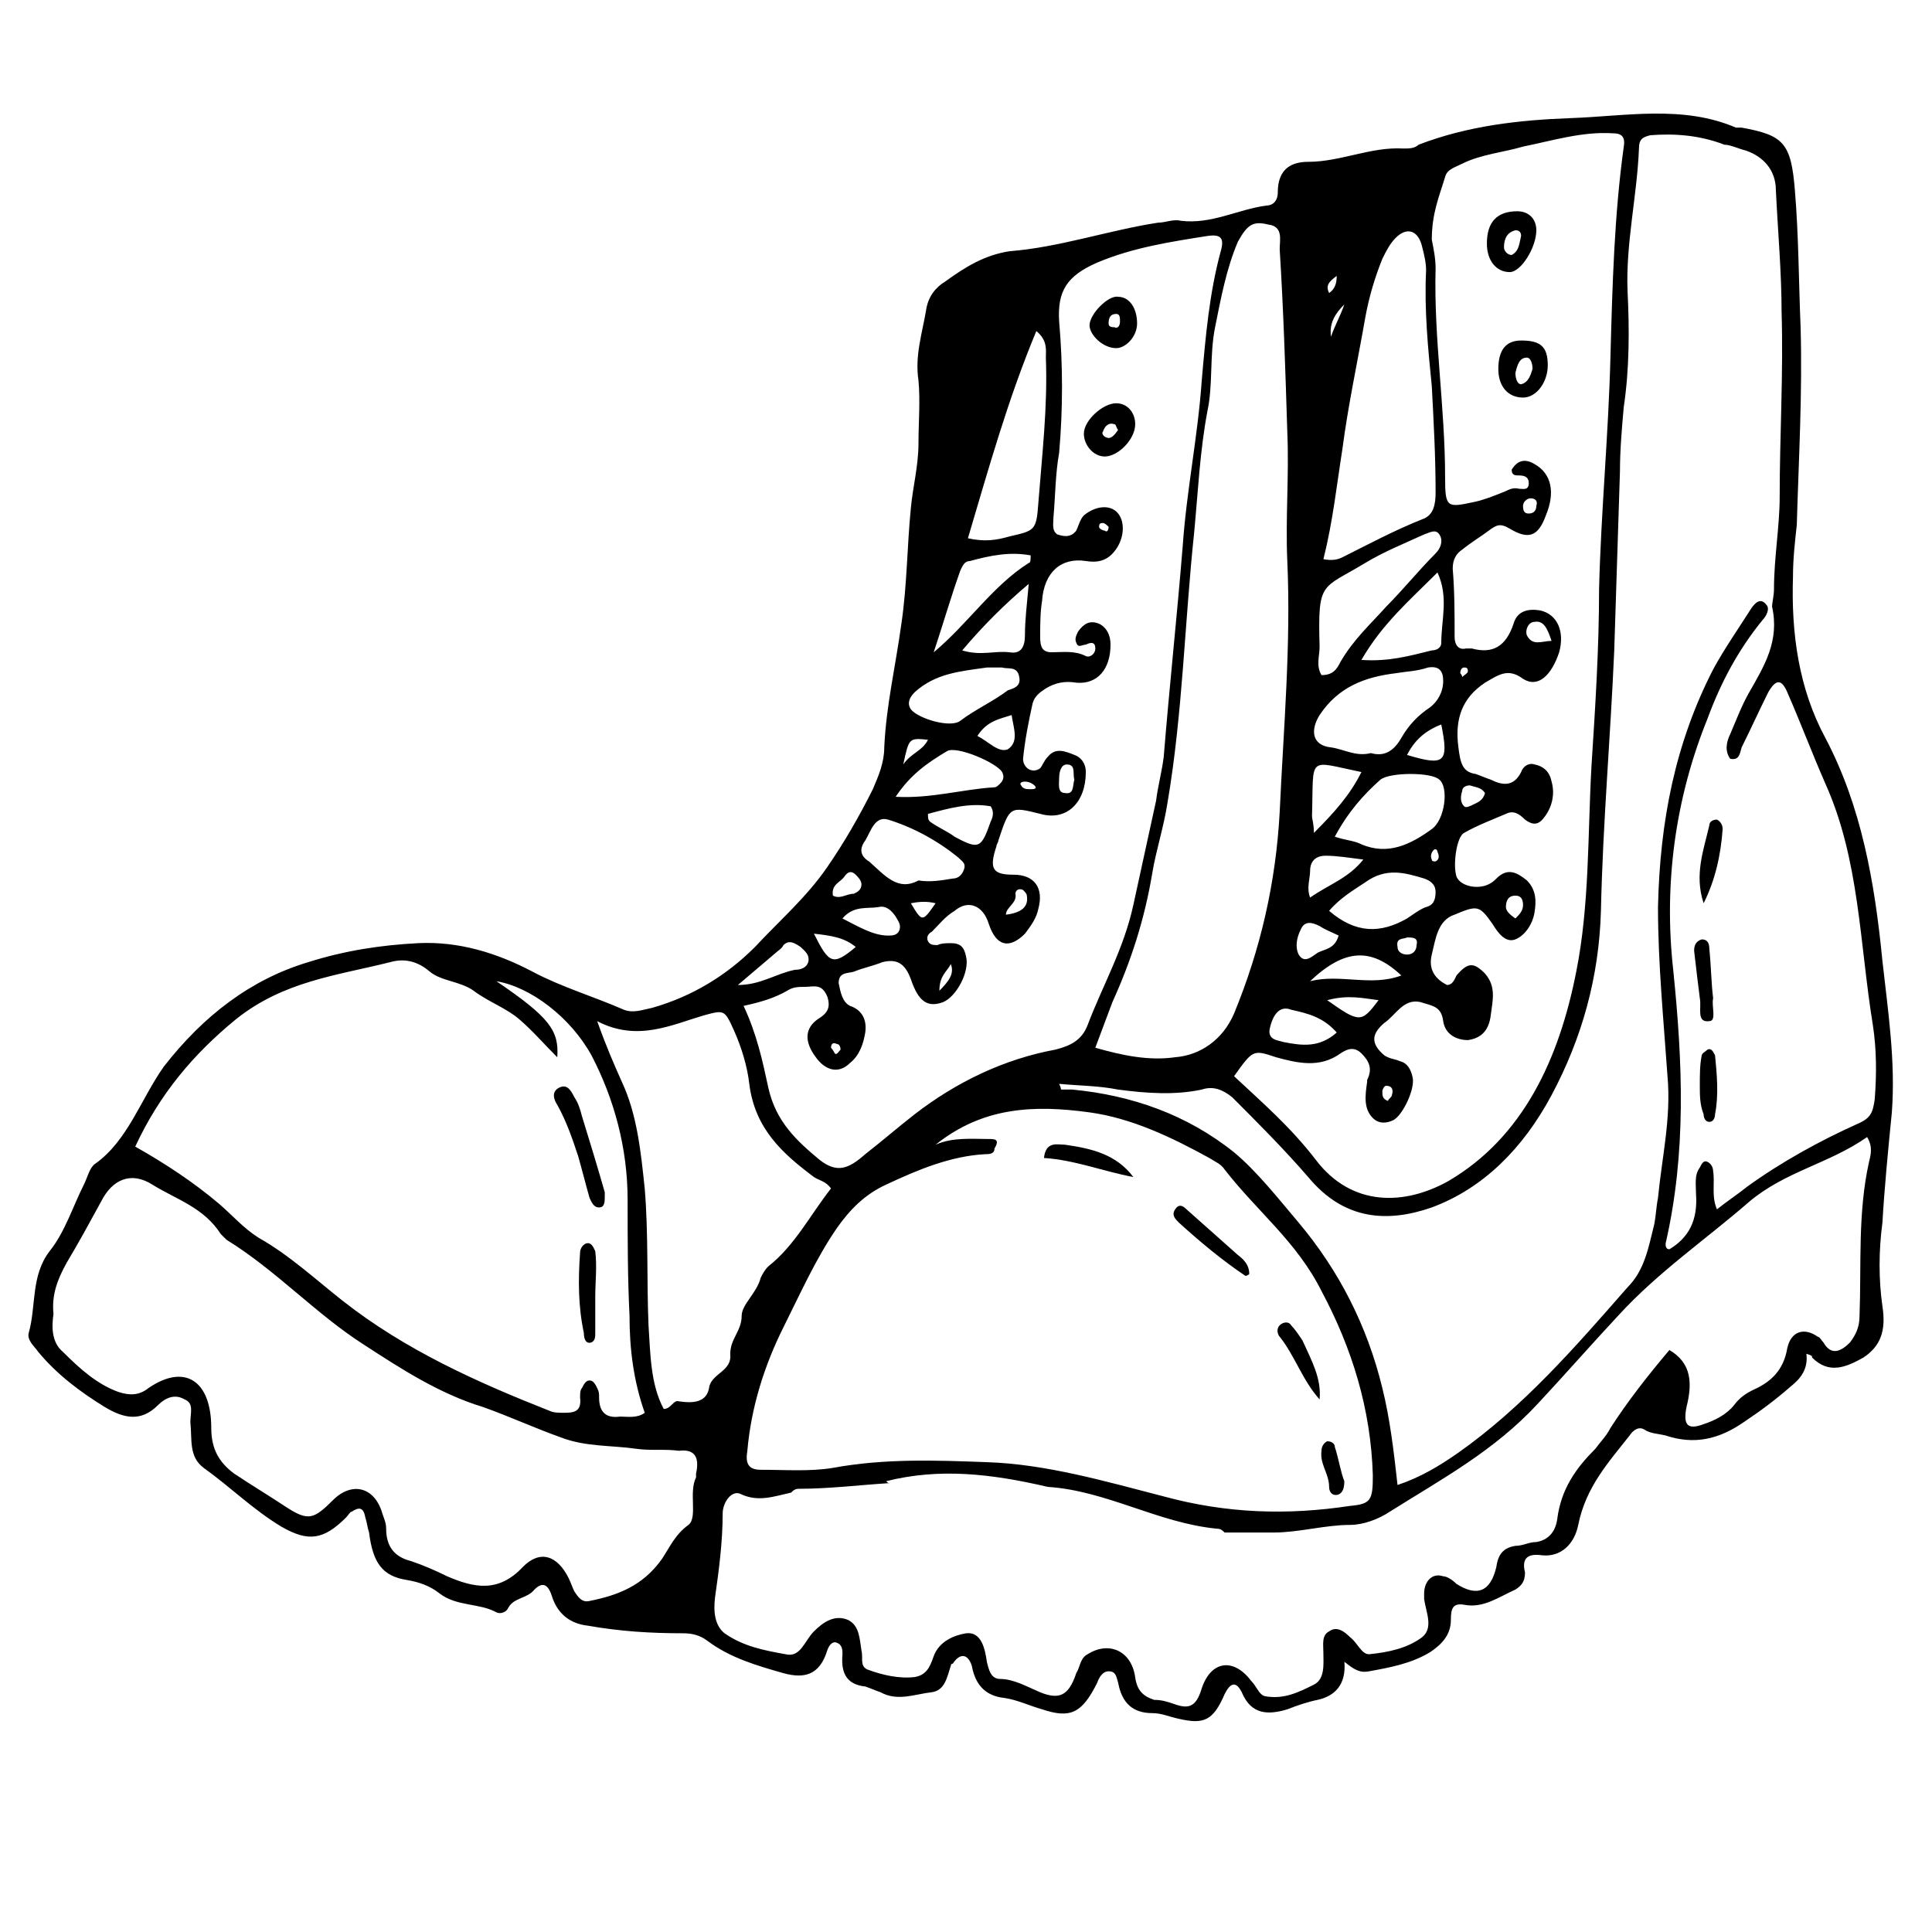 <?xml version="1.0" encoding="UTF-8"?>
<!-- Uploaded to: ICON Repo, www.iconrepo.com, Generator: ICON Repo Mixer Tools -->
<svg fill="#000000" width="800px" height="800px" version="1.1" viewBox="144 144 512 512" xmlns="http://www.w3.org/2000/svg">
 <g>
  <path d="m645.36 438.79c1.008-13.602-1.008-26.703-2.519-40.305-2.016-20.656-5.543-40.809-15.113-58.945-7.055-13.098-9.07-27.711-8.566-42.824 0-4.535 0.504-9.07 1.008-13.602 0.504-17.633 1.512-34.762 1.008-52.395-0.504-12.09-0.504-24.184-1.512-36.273-1.008-12.594-3.023-14.609-14.105-16.625h-1.512c-14.105-6.047-29.223-3.023-43.832-2.519-13.602 0.504-27.207 2.016-40.305 7.055-1.008 1-2.519 1-4.031 1-8.566-0.504-16.625 3.527-25.191 3.527-4.031 0-8.062 1.512-8.062 8.062 0 2.519-1.512 3.527-3.023 3.527-7.559 1.008-14.609 5.039-22.672 4.031-2.016-0.504-4.031 0.504-6.047 0.504-13.098 2.016-26.199 6.551-39.297 7.559-6.547 1.004-11.582 4.027-17.125 8.059-2.519 1.512-4.535 4.031-5.039 7.559-1.008 6.047-3.023 12.09-2.016 18.641 0.504 5.543 0 11.082 0 16.625 0 6.047-1.512 11.586-2.016 17.129-1.008 10.078-1.008 20.656-2.519 30.73-1.512 11.082-4.031 21.664-4.535 32.746 0 4.031-1.512 7.559-3.023 11.082-3.527 7.055-7.559 14.105-12.09 20.656-5.543 8.062-12.594 14.105-19.145 21.16-7.559 7.559-16.625 13.098-27.207 16.121-2.519 0.504-5.039 1.512-7.559 0.504-8.062-3.527-16.625-6.047-24.184-10.078-9.574-5.039-19.648-8.062-30.23-7.559-10.078 0.504-19.648 2.016-29.223 5.039-15.113 4.535-27.711 14.105-38.289 27.711-6.047 8.566-9.574 19.648-18.137 25.695-1.512 1.008-2.016 3.527-3.023 5.543-3.023 6.047-5.039 12.594-9.07 17.633-5.039 6.551-3.527 14.609-5.543 21.664-0.504 2.016 1.512 3.527 2.519 5.039 5.039 6.047 11.082 10.578 17.633 14.609 5.039 3.023 9.574 4.031 14.105-0.504 2.016-2.016 4.535-3.023 7.055-1.512 2.531 1.012 1.523 3.531 1.523 6.051 0.504 4.535-0.504 9.07 3.527 12.09 7.055 5.039 13.098 11.082 20.656 15.617 7.055 4.031 11.082 3.527 17.129-2.519 0.504-0.504 1.008-1.512 1.512-1.512 1.512-1.008 3.023-1.512 3.527 1.512 0.504 1.512 0.504 2.519 1.008 4.031 1.008 8.062 3.527 11.586 10.078 12.594 3.023 0.504 6.047 1.512 8.566 3.527 4.535 3.527 10.578 2.519 15.113 5.039 1.008 0.504 2.519 0 3.023-1.008 1.512-3.023 5.039-2.519 7.055-5.039 2.016-2.016 3.527-1.512 4.535 1.512 1.512 5.039 5.039 7.559 9.574 8.062 8.566 1.512 16.625 2.016 25.191 2.016 2.519 0 4.535 0.504 6.551 2.016 6.047 4.535 13.098 6.551 20.152 8.566 5.543 1.512 9.574 0.504 11.586-6.047 0.504-1.512 1.512-2.519 2.519-2.016 1.512 0.504 1.512 2.016 1.512 3.023-0.504 5.543 1.512 8.062 6.047 8.566 1.512 0.504 2.519 1.008 4.031 1.512 4.535 2.519 9.07 0.504 13.602 0 3.527-0.504 4.031-4.031 5.039-7.055 0 0 0-0.504 0.504-0.504 2.016-3.023 4.031-2.519 5.039 0.504 1.008 5.543 4.031 8.062 8.566 8.566 3.527 0.504 6.551 2.016 10.078 3.023 7.559 2.519 10.578 1.008 14.609-7.055 0.504-1.512 1.512-3.023 3.023-3.023 2.016 0 2.016 1.512 2.519 3.023 1.008 5.543 4.031 8.062 9.07 8.062 2.519 0 4.535 1.008 7.055 1.512 6.551 1.512 9.07 0.504 12.09-6.551 1.512-3.023 3.023-3.527 4.535-0.504 2.519 6.047 7.055 6.047 12.09 4.535 2.519-1.008 5.543-2.016 8.062-2.519 4.535-1.008 7.559-4.031 7.055-10.078 2.519 2.016 4.031 3.023 6.551 2.519 5.543-1.008 11.082-2.016 16.121-5.039 3.023-2.016 5.543-4.535 5.543-8.566 0-3.023 0.504-4.535 3.527-4.031 5.039 1.008 9.07-2.016 13.602-4.031 1.512-1.008 2.519-2.016 2.519-4.535-1.008-4.031 1.008-5.039 4.535-4.535 5.039 0.504 8.566-3.023 9.574-8.062 2.016-10.078 8.062-16.625 13.602-23.68 1.008-1.512 2.519-2.519 4.031-1.512 1.512 1.008 3.527 1.008 5.543 1.512 7.559 2.519 14.105 1.008 20.656-3.527 4.535-3.023 8.566-6.047 12.594-9.574 2.519-2.016 4.535-4.535 4.031-8.566 1.512 0.504 1.512 0.504 1.512 1.008 4.535 4.535 9.07 2.519 13.602 0 4.535-3.023 6.047-7.055 5.039-13.602-1.008-7.055-1.008-14.609 0-22.168 0.48-8.555 1.488-19.137 2.496-29.211zm-118.4-247.88c0.504-2.016 2.519-2.519 4.535-3.527 5.039-2.519 11.082-3.023 16.121-4.535 7.559-1.512 15.617-4.031 23.68-3.527 2.016 0 3.527 0.504 3.023 3.527-2.519 18.137-3.023 36.777-3.527 55.418-0.504 20.656-2.519 41.312-3.023 61.969 0 15.617-1.008 31.234-2.016 46.855-1.008 18.137-0.504 36.777-4.031 54.41-4.535 23.176-14.105 43.832-33.754 55.418-11.586 6.551-25.695 7.055-35.266-5.543-6.551-8.566-14.105-15.113-21.664-22.168 5.039-7.055 5.039-7.055 11.082-5.039 5.543 1.512 11.586 3.023 17.129-1.008 1.512-1.008 3.527-2.016 5.543 0 2.016 2.016 3.023 4.031 1.512 7.055v0.504c-0.504 3.527-1.008 7.055 1.512 9.574 1.512 1.512 3.527 1.512 5.543 0.504 2.519-1.512 5.543-8.062 5.039-11.082-0.504-2.519-1.512-4.031-3.527-4.535-1.008-0.504-2.519-0.504-4.031-1.512-3.527-3.023-3.527-5.543 0-8.566 3.023-2.016 5.039-6.551 9.574-5.543 3.023 1.008 5.543 1.008 6.047 5.039 0.504 3.527 3.527 5.039 6.551 5.039 3.527-0.504 5.543-2.519 6.047-6.551 0.504-4.031 1.512-7.559-1.512-11.082-3.023-3.023-4.535-3.023-7.559 0.504-0.504 1.008-1.008 2.519-2.519 2.519-3.023-1.512-5.039-4.031-4.031-8.062 1.008-4.031 1.512-9.07 6.047-10.578 6.047-2.519 6.551-2.519 10.078 2.519 1.512 2.519 3.527 5.039 6.047 4.031 2.519-1.008 4.535-4.031 5.039-7.055 0.504-3.023 0.504-6.047-2.016-8.566-2.519-2.016-5.039-3.527-8.062-0.504-0.504 0.504-1.008 1.008-2.016 1.512-3.023 1.512-7.559 0.504-8.566-2.016-1.008-3.023 0-10.578 2.016-11.586 3.527-2.016 7.559-3.527 11.082-5.039 2.016-1.008 3.527 0 5.039 1.512 2.016 1.512 3.527 1.512 5.039-0.504 2.016-2.519 3.023-6.047 2.016-9.574-0.504-2.519-2.016-4.031-4.535-4.535-1.512-0.504-3.023 0.504-3.527 2.016-2.016 4.031-5.039 3.527-8.062 2.016-1.512-0.504-2.519-1.008-4.031-1.512-3.527-0.504-4.031-3.023-4.535-7.055-1.008-7.559 1.008-13.098 7.055-17.129 3.527-2.016 6.047-4.031 10.078-1.008 4.031 2.519 7.559-1.008 9.574-7.055 1.512-5.543-0.504-10.078-5.039-11.082-3.023-0.504-6.047 0-7.055 3.527-2.016 6.047-5.543 8.062-11.082 6.551h-1.512c-2.016 0.504-3.023-1.008-3.023-3.023 0-6.047 0-12.09-0.504-18.137 0-2.519 1.008-4.031 2.519-5.039 2.519-2.016 5.039-3.527 7.055-5.039 2.016-1.512 3.023-2.016 5.543-0.504 5.039 3.023 7.559 2.016 9.574-3.527 2.519-6.047 1.512-11.082-3.023-13.602-2.519-1.512-4.535-1.008-6.047 1.512 0 1.512 1.008 1.512 2.016 1.512 1.512 0 2.519 0.504 2.519 2.016 0 2.016-1.512 1.512-2.519 1.512-2.016-0.504-3.023 0.504-4.535 1.008-2.519 1.008-5.039 2.016-7.559 2.519-7.055 1.512-7.559 1.512-7.559-6.551 0-18.641-3.023-36.777-2.519-55.418 0-2.519-0.504-5.039-1.008-7.559 0-7.051 2.012-11.582 3.523-16.621zm-10.074 153.16c2.016-4.031 5.039-6.551 9.07-8.062 2.012 10.078 1.004 11.086-9.07 8.062zm9.066-29.723c0 1.512-1.512 2.016-2.519 2.016-6.047 1.512-11.586 3.023-18.641 2.519 5.543-9.574 12.594-15.617 20.152-23.176 3.023 6.547 1.008 12.594 1.008 18.641zm-0.504 36.273c2.519 2.016 1.512 10.578-2.016 13.098-5.543 4.031-11.586 7.055-18.641 4.031-2.016-1.008-4.031-1.008-7.055-2.016 3.527-6.551 7.559-11.082 12.09-15.113 2.523-2.016 13.609-2.016 15.621 0zm-1.004 21.664c-0.504 0-1.008 0-1.008-0.504-0.504-1.008 0-2.016 0.504-2.519s1.008 0 1.008 0.504c0.5 1.008 0.5 2.016-0.504 2.519zm-3.023 4.535c1.512 0.504 3.023 1.512 3.023 3.527 0 2.016-0.504 3.527-2.519 4.031-1.512 0.504-3.527 2.016-5.039 3.023-7.055 4.031-13.602 4.031-20.656-2.016 3.023-3.527 6.551-5.543 9.574-7.559 5.539-4.031 10.578-2.519 15.617-1.008zm-2.016 17.633c0 1.512-1.008 2.519-2.519 2.519-1.008 0-2.519-0.504-2.519-2.016-0.504-2.519 1.512-2.016 2.519-2.519 1.512 0 3.023 0 2.519 2.016zm-4.031 8.059c-8.062 3.023-16.121-0.504-24.184 1.512 9.07-8.562 16.121-9.066 24.184-1.512zm-6.047 6.551c-4.535 6.047-5.039 6.047-13.602 0 5.543-1.512 9.57-0.504 13.602 0zm1.008 24.184c0-0.504 0.504-1.512 1.008-1.512 1.512 0 2.016 1.008 1.512 2.519 0 0.504-1.008 1.008-1.008 1.512-1.512-0.504-1.512-1.512-1.512-2.519zm32.75-48.871c0-1.512 0.504-3.023 2.519-3.023 1.512 0 2.016 1.008 2.016 2.519s-1.008 2.519-2.016 3.527c-1.512-1.008-2.519-2.016-2.519-3.023zm-11.59-30.73c0-1.008 1.008-1.512 2.016-1.512 1.512 0.504 3.023 0.504 4.031 2.016-0.504 2.016-2.016 2.519-3.023 3.023-1.008 0.504-2.016 1.008-2.519 0.504-1.008-1.008-1.008-2.519-0.504-4.031zm-0.504-31.238c0-1.008 0.504-1.512 1.008-1.512s1.008 0 1.008 1.008c0 0.504-1.008 1.008-1.512 1.512 0-0.504-0.504-1.008-0.504-1.008zm19.648-13.602c2.519-0.504 3.527 2.016 4.535 5.039-2.519 0-5.039 1.512-6.551-1.512-0.504-1.512 0.504-3.527 2.016-3.527zm-3.023-30.73c0-1.008 1.008-2.016 2.016-2.016 1.008 0 2.016 0.504 1.512 2.016 0 1.008-0.504 2.016-2.016 2.016-1.008 0-1.512-0.504-1.512-2.016zm-49.371-60.961c0 2.016-0.504 3.527-2.016 4.535-1.008-2.019 0-3.023 2.016-4.535zm2.016 7.555c-1.008 3.023-2.519 5.543-3.527 8.566-0.504-3.527 1.008-6.047 3.527-8.566zm-0.504 38.289c1.512-11.586 4.031-23.176 6.047-34.762 1.008-5.543 2.519-10.578 4.535-15.617 1.008-2.016 2.016-4.031 3.527-5.543 3.023-3.023 6.047-2.016 7.055 2.519 0.504 2.016 1.008 4.031 1.008 6.047-0.504 10.578 0.504 20.656 1.512 30.73 0.504 9.574 1.008 18.641 1.008 28.215 0 3.023-0.504 6.047-3.527 7.055-7.559 3.023-14.105 6.551-21.16 10.078-1.008 0.504-2.519 1.008-5.039 0.504 2.516-10.082 3.523-19.652 5.035-29.227zm6.043 30.23c5.039-3.023 10.078-5.039 15.617-7.559 1.512-0.504 3.023-1.512 4.031 0 1.008 1.512 0.504 3.527-1.008 5.039-4.535 4.535-8.566 9.574-13.098 14.105-4.031 4.535-8.566 8.566-12.09 14.609-1.008 2.016-2.016 3.527-5.039 3.527-1.512-2.519-0.504-5.039-0.504-7.559-0.504-17.629 0.504-15.109 12.09-22.164zm-12.09 40.305c5.039-7.559 12.09-10.078 20.152-11.082 3.023-0.504 5.543-0.504 8.566-1.512 3.023-0.504 4.031 1.008 4.031 3.527 0 3.023-1.512 5.543-3.527 7.055-3.023 2.016-5.543 4.535-7.559 8.062s-4.535 5.039-8.062 4.031c-4.031 1.008-7.055-1.008-10.578-1.512-5.039-0.512-5.543-4.539-3.023-8.57zm11.082 15.113c-3.023 6.047-7.055 10.578-12.594 16.121 0-2.519-0.504-3.527-0.504-4.535 0.504-16.121-1.512-14.609 13.098-11.586zm-13.602 26.199c0-3.023 2.016-4.031 4.031-4.031 3.023 0 6.047 0.504 10.078 1.008-4.031 5.039-9.07 6.551-14.105 10.078-1.012-2.519-0.004-5.039-0.004-7.055zm-2.519 15.617c1.008-2.519 3.023-2.016 5.039-1.008 1.512 1.008 3.023 1.512 5.039 2.519-1.008 3.527-3.527 3.527-5.543 4.535-1.512 1.008-3.527 3.023-5.039 0.504-1.008-2.016-0.504-4.535 0.504-6.551zm9.574 27.207c-4.535 4.031-9.07 3.527-14.105 2.519-1.512-0.504-4.535-0.504-3.527-4.031 1.008-4.031 3.023-5.543 5.543-4.535 4.531 1.008 8.562 2.016 12.09 6.047zm-18.137-214.12c4.031 0.504 3.023 4.031 3.023 6.551 1.008 16.121 1.512 32.242 2.016 48.367 0.504 11.586-0.504 22.672 0 34.258 1.008 22.168-1.008 44.336-2.016 66.504-1.008 18.641-5.039 36.273-12.09 53.402-3.023 7.055-9.07 11.082-15.617 11.586-7.055 1.008-14.105-0.504-21.16-2.519 1.512-4.031 3.023-8.062 4.535-12.09 5.039-11.082 8.566-22.168 10.578-34.258 1.008-6.047 3.023-12.09 4.031-18.641 4.031-23.68 4.535-47.863 7.055-71.539 1.008-10.578 1.512-21.664 3.527-32.242 1.512-7.055 0.504-14.609 2.016-22.168 1.512-7.559 3.023-15.617 6.047-22.672 2.512-4.539 4.023-5.547 8.055-4.539zm-56.934 77.586c0.504-5.543 0.504-11.586 1.512-17.129 1.008-11.586 1.008-23.176 0-34.762-0.504-8.062 2.016-12.09 10.078-15.617 9.574-4.031 19.648-5.543 29.223-7.055 3.527-0.504 4.535 0.504 3.527 4.031-3.023 11.082-4.031 22.672-5.039 34.258-1.008 14.609-4.031 29.223-5.039 43.832-1.512 18.641-3.527 37.281-5.039 55.922-0.504 4.031-1.512 7.559-2.016 11.586-2.016 9.07-4.031 18.641-6.047 27.711-2.519 11.586-8.062 21.16-12.09 31.738-1.512 4.031-4.535 5.543-8.566 6.551-13.602 2.519-26.199 8.566-37.281 17.129-4.535 3.527-8.566 7.055-13.098 10.578-4.535 4.031-7.559 5.039-12.09 1.512-6.047-5.039-11.586-10.078-13.602-19.145-1.512-7.055-3.023-14.105-6.551-21.664 4.535-1.008 8.062-2.016 11.586-4.031 1.512-1.008 3.023-1.008 4.535-1.008 2.519 0 4.535-1.008 6.047 2.519 1.008 3.023 0 4.535-2.519 6.047-3.527 2.519-3.527 6.047-0.504 10.078 2.519 3.527 6.047 4.535 9.07 1.512 2.519-2.016 3.527-5.039 4.031-8.062 0.504-3.527-1.008-6.047-4.031-7.055-2.016-1.008-2.519-3.527-3.023-6.047 0-3.023 2.519-2.519 4.031-3.023 2.519-1.008 5.039-1.512 7.559-2.519 4.031-1.008 6.047 0.504 7.559 4.535 2.016 6.047 4.535 7.559 8.566 6.047 3.527-1.512 7.055-8.062 6.047-12.09-0.504-2.519-1.512-3.527-4.031-3.527-1.008 0-2.519 0-3.527 0.504-1.008 0-2.016 0-2.519-1.008-0.504-1.008 0-2.016 1.008-2.519 2.016-2.016 3.527-4.031 6.047-5.543 3.527-3.023 7.559-1.512 9.07 3.527 2.016 6.047 5.543 6.551 9.574 2.519 1.512-2.016 3.023-4.031 3.527-6.551 1.512-5.543-1.008-9.07-6.551-9.07s-6.551-1.512-4.535-7.559c0-0.504 0.504-1.008 0.504-1.512 3.023-9.07 3.023-9.07 11.082-7.055 7.055 2.016 12.09-3.023 12.09-11.082 0-2.519-1.512-4.031-3.023-4.535-2.519-1.008-5.039-2.016-7.055 0.504-1.008 1.008-1.512 2.519-2.016 3.023-2.016 1.512-4.535 0-4.535-2.519 0.504-5.039 1.512-10.078 2.519-14.609 0.504-2.016 2.016-3.023 3.527-4.031 2.519-1.512 5.039-2.016 8.062-1.512 5.543 0.504 9.07-3.527 9.07-10.078 0-2.519-1.008-4.535-3.023-5.543-2.519-1.008-4.031 0-5.543 2.016-0.504 1.008-1.008 2.016-0.504 3.023 0.504 1.512 1.512 0.504 2.519 0.504 1.008-0.504 2.519-1.008 2.519 1.008 0 1.512-1.512 2.519-2.519 2.016-3.023-1.512-6.047-1.008-9.07-1.008-2.519 0-3.023-1.512-3.023-4.031 0-3.023 0-6.551 0.504-9.574 0.504-7.559 5.039-11.586 11.586-10.578 3.023 0.504 5.543 0 7.559-2.519 2.519-3.023 3.023-7.559 1.008-10.078s-6.047-2.016-9.07 0.504c-1.008 1.008-1.512 3.023-2.016 4.031-1.512 2.016-3.527 1.512-5.039 1.008-1.512-0.996-1.012-3.012-1.012-4.523zm-17.129 164.75c-4.535 0-9.574-0.504-14.105 1.512 12.594-10.078 26.199-10.578 40.809-8.566 11.082 1.512 21.664 6.551 31.738 12.09 1.512 1.008 3.023 1.512 4.031 3.023 8.566 11.082 19.145 19.145 25.695 32.242 8.062 15.113 13.098 31.234 13.602 48.871 0 6.551-0.504 7.559-6.047 8.062-16.625 2.519-32.746 2.016-49.375-2.519-15.617-4.031-31.234-8.566-46.855-9.07-13.602-0.504-27.207-1.008-40.809 1.512-6.047 1.008-12.594 0.504-19.145 0.504-3.527 0-4.031-2.016-3.527-5.039 1.008-11.586 4.535-22.672 9.574-32.746 4.535-9.07 8.566-18.137 14.105-26.199 3.527-5.039 7.559-9.07 13.098-11.586 8.566-4.031 17.129-7.559 26.199-8.062 1.008 0 2.519 0 2.519-1.512 1.516-2.516 0.004-2.516-1.508-2.516zm-41.816-24.18c0-1.008 0.504-1.512 1.512-1.008 0.504 0 1.008 0.504 1.008 1.512-0.504 0.504-1.008 1.512-1.512 1.008-0.504-1.008-1.008-1.512-1.008-1.512zm3.023-34.262c3.023-3.527 6.551-2.519 9.574-3.023 2.016-0.504 3.527 1.008 4.535 2.519 0.504 1.008 1.512 2.016 1.008 3.527-0.504 1.512-2.016 1.512-3.023 1.512-4.031 0-8.062-2.519-12.094-4.535zm18.137-4.031c2.519-0.504 4.535-0.504 6.551 0-3.527 5.039-3.527 5.039-6.551 0zm7.559 23.176c0-4.031 2.016-5.039 3.023-7.055 1.008 2.523-0.504 4.535-3.023 7.055zm4.031-40.809c-2.016-1.512-4.535-2.519-6.551-4.031-0.504-0.5-0.504-1.004-0.504-2.012 5.543-1.512 11.082-3.023 16.625-2.016 1.008 1.512 0.504 3.023 0 4.031-2.519 7.051-3.023 7.555-9.57 4.027zm16.121 15.117c0-1.008 1.008-1.512 2.016-1.008 0.504 0.504 1.008 1.008 1.008 1.512 0.504 3.023-1.512 4.535-5.543 5.039 0-2.019 3.023-3.027 2.519-5.543zm-10.078-41.816c2.519-4.031 6.047-4.535 9.07-5.543 0.504 3.527 2.016 7.055-1.008 9.07-2.519 1.004-5.039-2.016-8.062-3.527zm12.598 12.09c1.008 0 2.016 0.504 2.519 1.008 1.008 1.008-0.504 1.008-1.008 1.008-1.008 0-2.016 0-2.519-1.008-0.504-0.504 0-1.008 1.008-1.008zm-4.031-34.258c-4.031-0.504-7.559 1.008-12.594-0.504 5.543-6.551 11.082-12.09 17.633-17.633-0.504 5.543-1.008 9.574-1.008 13.602 0 3.023-1.008 5.039-4.031 4.535zm13.098 33.25c0-1.512 0.504-3.527 2.016-3.527 2.519 0 1.512 2.519 2.016 4.031-0.504 1.512 0 4.031-2.519 3.527-2.016 0-1.512-2.519-1.512-4.031zm10.582-66.504c0-1.008 0.504-1.008 1.008-1.008 0.504 0 1.008 0.504 1.512 1.008 0 1.008-0.504 1.512-1.008 1.008-0.504 0-1.512-0.504-1.512-1.008zm-16.625-51.891c3.023 2.519 2.519 5.039 2.519 7.055 0.504 13.098-1.008 25.695-2.016 38.793-0.504 7.055-1.008 7.055-7.559 8.566-3.527 1.008-6.551 1.512-11.082 0.504 5.539-18.645 10.578-36.781 18.137-54.918zm-20.152 63.48c0.504-1.008 1.008-2.519 2.519-2.519 5.543-1.512 10.578-2.519 16.121-1.512 0 1.008 0 2.016-0.504 2.016-9.574 6.047-16.121 16.121-25.191 23.68 2.519-7.559 4.535-14.613 7.055-21.664zm-12.094 32.242c5.543-5.039 12.09-5.543 19.145-6.551h2.016 2.016c1.512 0.504 4.031-0.504 4.535 2.519 0.504 2.519-1.512 3.023-3.023 3.527-4.031 3.023-8.566 5.039-12.594 8.062-2.519 2.016-11.082-0.504-13.098-3.023-1.012-1.512-0.508-3.023 1.004-4.535zm3.527 12.598c-1.512 3.023-4.535 3.527-6.551 6.551 1.512-7.055 1.512-7.055 6.551-6.551zm5.039 3.019c2.519-1.512 13.098 3.023 14.609 5.543 0.504 1.008 0.504 2.016-0.504 3.023-0.504 0.504-1.008 1.008-1.512 1.008-8.566 0.504-16.625 3.023-26.199 2.519 4.031-6.047 8.566-9.07 13.605-12.094zm-21.664 23.68c1.512-2.519 2.519-6.551 6.047-5.543 6.551 2.016 13.098 5.543 18.641 10.078 1.008 1.008 2.016 1.512 1.512 3.023-0.504 1.512-1.512 2.519-3.023 2.519-3.023 0.504-6.047 1.008-9.07 0.504-5.543 3.023-9.07-1.512-13.098-5.039-2.519-1.512-2.519-3.527-1.008-5.543zm-5.543 9.574c1.008-1.512 2.016-1.512 3.023-0.504 0.504 0.504 1.512 1.512 1.512 2.519 0 1.512-1.008 2.016-2.016 2.519-2.016 0-3.527 1.512-5.543 0.504-0.504-3.023 2.016-3.527 3.023-5.039zm3.023 18.641c-6.047 5.039-7.055 4.535-11.082-3.527 4.531 0.504 8.059 1.008 11.082 3.527zm-21.16 1.512c0.504-0.504 1.512-1.008 2.016-2.016 1.512-1.512 3.023-0.504 4.535 0.504 1.008 1.008 2.519 2.016 2.016 4.031-0.504 1.512-2.016 2.016-3.527 2.016-5.039 1.008-9.07 4.027-15.113 4.027 3.523-3.019 6.547-5.539 10.074-8.562zm-143.08 17.633c12.594-10.078 26.703-11.586 40.809-15.113 3.527-1.008 7.055-0.504 10.578 2.519 3.023 2.519 8.062 2.519 11.586 5.039 4.031 3.023 8.566 4.535 12.09 7.559 3.527 3.023 6.551 6.551 10.078 10.078 0.504-7.055-2.016-10.578-16.121-20.152 9.07 1.512 19.648 9.574 25.191 19.648 6.047 11.586 9.574 24.688 9.574 38.289 0 10.078 0 20.656 0.504 30.73 0 8.566 1.008 17.129 4.031 25.695-2.016 1.512-4.535 1.008-6.551 1.008-3.527 0.504-5.543-1.008-5.543-5.039 0-1.008 0-1.512-0.504-2.519-0.504-1.008-1.008-2.016-2.016-2.016-1.008 0-1.512 1.008-2.016 2.016-0.504 0.504-0.504 1.512-0.504 2.519 0.504 4.031-2.016 4.031-4.535 4.031-1.008 0-2.519 0-3.527-0.504-19.145-7.559-38.289-16.121-54.914-29.223-7.055-5.543-14.105-12.09-22.168-16.625-4.031-2.519-7.055-6.047-10.578-9.07-6.551-5.543-14.105-10.578-22.168-15.113 6.551-14.109 15.621-24.691 26.703-33.758zm121.92 120.41v1.008c-2.016 4.031 0.504 10.578-2.016 12.594-3.527 2.519-5.039 6.047-7.055 9.07-5.039 7.055-11.586 9.574-19.145 11.082-2.016 0.504-3.023-1.008-4.031-2.519-0.504-1.008-1.008-2.519-1.512-3.527-3.023-6.047-7.559-7.559-12.09-3.023-6.551 7.055-13.098 5.543-20.152 2.519-3.023-1.512-6.551-3.023-9.574-4.031-4.031-1.008-6.551-3.527-6.551-8.566 0-1.512-0.504-2.519-1.008-4.031-2.016-7.055-8.062-8.566-13.098-3.527-5.039 5.039-6.551 5.543-12.09 2.016-4.535-3.023-9.574-6.047-14.105-9.07-4.031-3.023-6.047-6.551-6.047-12.09 0-12.594-7.055-17.129-16.625-10.578-2.519 2.016-5.039 2.016-8.062 1.008-5.543-2.016-10.078-6.047-14.609-10.578-3.023-2.519-3.023-6.551-2.519-10.078-0.504-5.039 1.008-9.07 3.527-13.602 3.023-5.039 6.047-10.578 9.07-16.121 3.023-6.047 8.062-8.062 13.602-4.535 6.551 4.031 13.602 6.047 18.137 13.098 0.504 0.504 1.008 1.008 1.512 1.512 13.098 8.062 23.68 19.648 36.273 27.711 10.078 6.551 20.152 13.098 31.738 16.625 7.055 2.519 13.602 5.543 20.656 8.062 6.551 2.519 13.098 2.016 20.152 3.023 3.527 0.504 7.559 0 11.082 0.504 4.035-0.504 5.547 1.512 4.539 6.047zm-4.535-19.145c-1.512-0.504-2.016 2.016-4.031 2.016-3.527-6.551-3.527-14.609-4.031-22.168-0.504-12.09 0-24.184-1.008-36.273-1.008-9.574-2.016-19.648-6.047-28.215-2.016-4.535-4.031-9.07-6.551-16.121 10.578 5.543 19.648 1.008 28.215-1.512 5.543-1.512 5.543-1.512 8.062 4.031 2.016 4.535 3.527 9.574 4.031 14.105 1.512 12.09 9.07 18.641 17.129 24.688 1.512 1.008 3.023 1.008 4.535 3.023-5.543 7.055-9.574 15.113-16.625 20.656-1.008 1.008-1.512 2.016-2.016 3.023-1.008 4.031-5.039 7.055-5.039 10.078 0 4.031-3.023 6.047-3.023 10.078 0.504 4.535-4.535 5.039-5.543 8.566-0.5 4.527-4.531 4.527-8.059 4.023zm315.39-63.48c-3.023 13.602-2.016 27.207-2.519 40.809 0 3.023-1.008 5.039-2.519 7.055-2.519 2.519-5.039 3.527-7.055 0-0.504-0.504-1.008-1.512-1.512-1.512-3.527-2.519-7.055-1.512-8.062 3.023-1.008 6.047-4.535 9.07-9.07 11.082-2.016 1.008-3.527 2.016-5.039 4.031-2.016 2.519-5.039 4.031-8.062 5.039-4.031 1.512-5.543 0.504-4.535-4.535 1.512-6.047 1.512-11.586-4.535-15.113-5.543 6.551-11.082 13.602-15.617 20.656-1.008 2.016-2.519 3.527-4.031 5.543-5.039 5.039-9.07 10.578-10.078 18.641-0.504 3.527-2.519 5.543-5.543 6.047-2.016 0-3.527 1.008-5.543 1.008-3.023 0.504-4.535 2.016-5.039 5.543-1.512 6.551-5.039 8.062-10.578 4.535-1.008-1.008-2.519-2.016-3.527-2.016-3.023-1.008-5.039 1.512-5.039 4.535v1.512c0.504 3.527 2.519 7.559-0.504 10.078-4.031 3.023-9.07 4.031-14.105 4.535-2.016 0-3.023-3.023-5.039-4.535-1.512-1.512-3.527-3.023-5.543-1.512-2.016 1.008-1.512 3.527-1.512 5.543 0 3.023 0.504 7.055-2.519 8.566-4.031 2.016-8.062 4.031-13.098 3.023-1.512-0.504-2.016-2.519-3.527-4.031-4.535-6.047-10.578-5.543-13.098 2.016-1.512 5.039-3.527 5.543-7.559 4.031-1.512-0.504-3.023-1.008-5.039-1.008-3.023-1.008-4.535-2.519-5.039-6.047-1.008-7.055-7.055-9.574-12.594-6.047-2.016 1.008-2.016 3.527-3.023 5.039-2.016 6.047-4.535 7.055-9.574 5.039-3.527-1.512-7.055-3.527-10.578-3.527-2.519 0-3.023-2.519-3.527-4.535-0.488-3.535-1.496-8.07-5.523-7.566-3.023 0.504-7.055 2.016-8.566 6.047-1.008 3.023-2.016 5.039-5.039 5.543-4.031 0.504-8.566-0.504-12.594-2.016-2.016-1.008-1.008-3.023-1.512-5.039-0.504-3.023-0.504-6.551-3.527-8.062-3.527-1.512-6.551 0.504-9.07 3.023-2.519 2.519-3.527 7.055-7.559 6.047-5.543-1.008-11.082-2.016-16.121-5.543-2.519-2.016-3.023-5.543-2.519-9.574 1.008-7.055 2.016-14.609 2.016-22.168 0-3.023 2.519-6.551 5.039-5.039 4.535 2.016 8.566 0.504 13.098-0.504 0.504-0.504 1.008-1.008 2.016-1.008 8.062 0 16.121-1.008 24.184-1.512-0.504 0-0.504 0-1.008-0.504 14.105-3.527 27.711-2.016 42.824 1.512 15.617 1.008 29.223 9.574 44.84 11.082 1.008 0 1.512 0.504 2.016 1.008h13.098c6.551 0 13.602-2.016 20.152-2.016 3.527 0 7.559-1.512 10.578-3.527 13.602-8.566 27.711-16.121 39.297-28.719 7.055-7.559 14.105-15.617 21.16-23.176 10.578-11.586 23.176-20.152 34.762-30.23 9.574-8.062 21.16-10.078 31.234-17.129 1.52 2.527 1.016 4.543 0.512 6.559zm1.512-16.625c-0.504 3.527-1.008 5.039-4.535 6.551-10.078 4.535-20.152 10.078-29.223 16.625-2.519 2.016-5.543 4.031-8.062 6.047-1.512-3.527-0.504-7.055-1.008-10.078 0-1.008-0.504-2.016-1.512-2.519-1.008-0.504-1.512 0.504-2.016 1.512-1.512 2.016-1.008 4.535-1.008 7.055 0.504 7.055-2.016 11.586-7.055 14.609-1.008 0-1.008-1.008-1.008-1.512 5.543-24.184 4.535-47.863 2.016-72.547-2.519-22.672 0.504-45.344 9.07-66.504 3.527-9.574 8.062-18.137 14.609-26.199 1.008-1.008 2.016-3.023 1.008-4.031-1.512-2.016-3.023-0.504-4.031 1.008-3.527 5.543-7.055 10.578-10.078 16.121-10.078 19.648-14.105 40.305-14.609 62.977 0 15.113 1.512 30.23 2.519 44.84 1.008 11.082-1.512 21.664-2.519 32.242-0.504 2.519-0.504 4.535-1.008 7.055-1.512 6.047-2.519 12.09-7.055 16.625-14.105 16.121-27.711 31.738-44.84 43.832-5.039 3.527-10.078 6.551-16.121 8.566-1.008-9.07-2.016-17.633-4.031-25.695-4.031-16.625-11.586-31.234-22.168-43.832-5.543-6.551-11.082-13.602-17.129-18.641-12.594-10.078-27.207-15.113-42.824-16.625h-3.023s0-0.504-0.504-1.512c5.543 0.504 10.578 0.504 15.617 1.512 7.559 1.008 15.113 1.512 22.168 0 3.023-1.008 5.543 0 8.062 2.016 6.551 6.551 13.602 13.602 20.152 21.16 9.574 11.586 21.16 12.09 32.746 8.062 13.602-5.039 24.184-15.617 31.738-29.727 8.062-15.113 12.594-31.234 13.098-48.871 0.504-23.176 2.519-45.848 3.527-69.023 0.504-15.617 1.008-31.738 1.512-47.359 0-5.543 0.504-11.586 1.008-17.129 1.512-10.078 1.512-20.656 1.008-30.73-0.504-12.594 2.519-25.191 3.023-37.785 0-2.519 1.008-3.023 3.023-3.527 6.551-0.504 13.098 0 19.648 2.519 1.523 0 3.539 1.008 5.551 1.512 4.535 1.512 8.062 5.039 8.062 10.578 0.504 10.578 1.512 21.664 1.512 32.242 0.504 16.121-0.504 32.746-0.504 48.871 0 8.062-1.512 16.121-1.512 24.688 0 1.512-0.504 3.527-0.504 4.535 2.016 9.07-2.016 15.617-6.047 22.672-2.016 3.527-3.527 7.559-5.039 11.082-1.008 2.016-1.512 4.535 0 6.551 2.519 0.504 2.519-1.512 3.023-3.023 2.519-5.039 4.535-9.574 7.055-14.609 2.016-3.527 3.527-3.527 5.039 0 3.527 8.062 6.551 16.121 10.078 24.184 9.07 20.152 9.07 42.32 12.594 63.984 1.008 6.551 1.008 13.098 0.504 19.648z"/>
  <path d="m595.48 383.37c-2.519-7.559 0-14.105 1.512-20.656 0-1.008 1.008-1.512 2.016-1.512 1.008 0.504 1.512 1.512 1.512 2.519-0.504 7.055-2.016 13.605-5.039 19.648z"/>
  <path d="m598 408.56c-0.504 2.016 1.008 6.047-1.008 6.047-3.527 0.504-2.016-3.527-2.519-6.047-0.504-4.031-1.008-8.062-1.512-12.594 0-1.512 0.504-2.519 2.016-3.023 1.512 0 2.016 1.008 2.016 2.519 0.504 5.039 0.504 9.066 1.008 13.098z"/>
  <path d="m594.47 431.74c0-3.023 0-5.543 0.504-8.062 0-0.504 1.008-1.008 1.512-1.512 1.008-0.504 1.512 0.504 2.016 1.512 0.504 5.039 1.008 10.578 0 15.617 0 1.008-0.504 2.016-1.512 2.016-1.008 0-1.512-1.008-1.512-2.016-1.008-2.516-1.008-5.035-1.008-7.555z"/>
  <path d="m475.07 481.62c-0.504 0.504-1.008 0.504-1.008 0.504-6.047-4.031-12.09-9.07-17.633-14.105-1.008-1.008-2.016-2.016-1.008-3.527 1.008-1.512 2.016-1.008 3.023 0 4.535 4.031 9.07 8.062 13.602 12.09 2.016 1.512 3.023 3.023 3.023 5.039z"/>
  <path d="m420.66 450.88c0.504-4.535 3.527-3.527 5.543-3.527 7.055 1.008 13.602 2.519 18.137 8.566-8.062-1.512-15.621-4.535-23.68-5.039z"/>
  <path d="m493.71 514.87c-4.535-5.039-6.551-11.586-10.578-16.625-0.504-0.504-1.008-2.016 0-3.023 1.008-1.008 2.519-1.008 3.023 0 1.008 1.008 2.016 2.519 3.023 4.031 2.516 5.539 5.035 10.074 4.531 15.617z"/>
  <path d="m500.26 536.53c0 2.016-0.504 3.023-1.512 3.527-1.512 0.504-2.519-0.504-2.519-2.016 0-3.527-2.519-6.047-2.016-9.574 0-1.008 0.504-2.016 1.512-2.519 1.008 0 2.016 0.504 2.016 1.512 1.008 3.023 1.512 6.551 2.519 9.07z"/>
  <path d="m304.27 460.96c0 1.512 0 3.023-1.512 3.023s-2.016-1.512-2.519-2.519c-1.008-3.527-2.016-7.559-3.023-11.082-1.512-4.535-3.023-9.07-5.543-13.602-1.008-1.512-1.512-3.527 0.504-4.535 2.016-1.008 3.023 0.504 4.031 2.519 1.008 1.512 1.512 3.023 2.016 5.039 2.016 6.551 4.031 13.098 6.047 20.152v1.004z"/>
  <path d="m301.75 487.66v9.574c0 1.008 0 2.016-1.008 2.519-1.512 0.504-2.016-1.008-2.016-2.519-1.512-7.055-1.512-14.105-1.008-21.16 0-1.008 0.504-2.016 1.512-2.519 1.512-0.504 2.016 1.008 2.519 2.016 0.504 4.031 0 8.062 0 12.09z"/>
  <path d="m538.04 208.55c0-5.543 2.519-8.566 8.062-8.566 3.023 0 5.039 2.016 5.039 5.039 0 4.535-4.031 11.082-7.055 11.082-3.527 0.004-6.047-3.019-6.047-7.555zm9.066-2.016c0-1.008-0.504-1.512-1.512-1.512-2.016 0.504-3.023 2.016-3.023 4.535 0 1.008 1.008 2.016 2.016 2.016 2.016-1.008 2.016-3.023 2.519-5.039z"/>
  <path d="m541.07 241.8c0-5.039 2.016-7.559 6.047-7.559 5.039 0 7.055 1.512 7.055 6.551 0 4.535-3.023 8.566-6.551 8.566-4.031 0-6.551-3.023-6.551-7.559zm9.066 0c0-1.512-0.504-3.023-1.512-3.023-2.016 0-2.519 2.016-3.023 4.031 0 1.512 0.504 3.023 1.512 3.023 2.016-0.504 2.519-2.519 3.023-4.031z"/>
  <path d="m444.84 256.41c0 4.031-4.535 8.566-8.062 8.566-3.023 0-5.543-3.023-5.543-6.047 0-3.527 5.039-8.062 8.566-8.062 3.027 0 5.039 2.519 5.039 5.543zm-4.531 1.512c-0.504-0.504-0.504-1.512-1.008-1.512-1.512-0.504-2.519 0.504-3.023 2.016-0.504 0.504 0.504 1.512 1.008 1.512 1.008 0.5 2.016-0.504 3.023-2.016z"/>
  <path d="m445.34 229.71c0 3.527-3.023 6.551-5.543 6.551-3.527 0-7.055-3.527-7.055-6.047 0-3.023 5.039-8.062 7.559-7.559 3.023 0 5.039 3.023 5.039 7.055zm-4.531-0.504c0-1.008 0-2.016-1.008-2.016-1.512 0-2.016 1.008-2.016 2.519 0 1.008 1.008 1.008 1.512 1.008 1.008 0.504 1.512-0.504 1.512-1.512z"/>
 </g>
</svg>